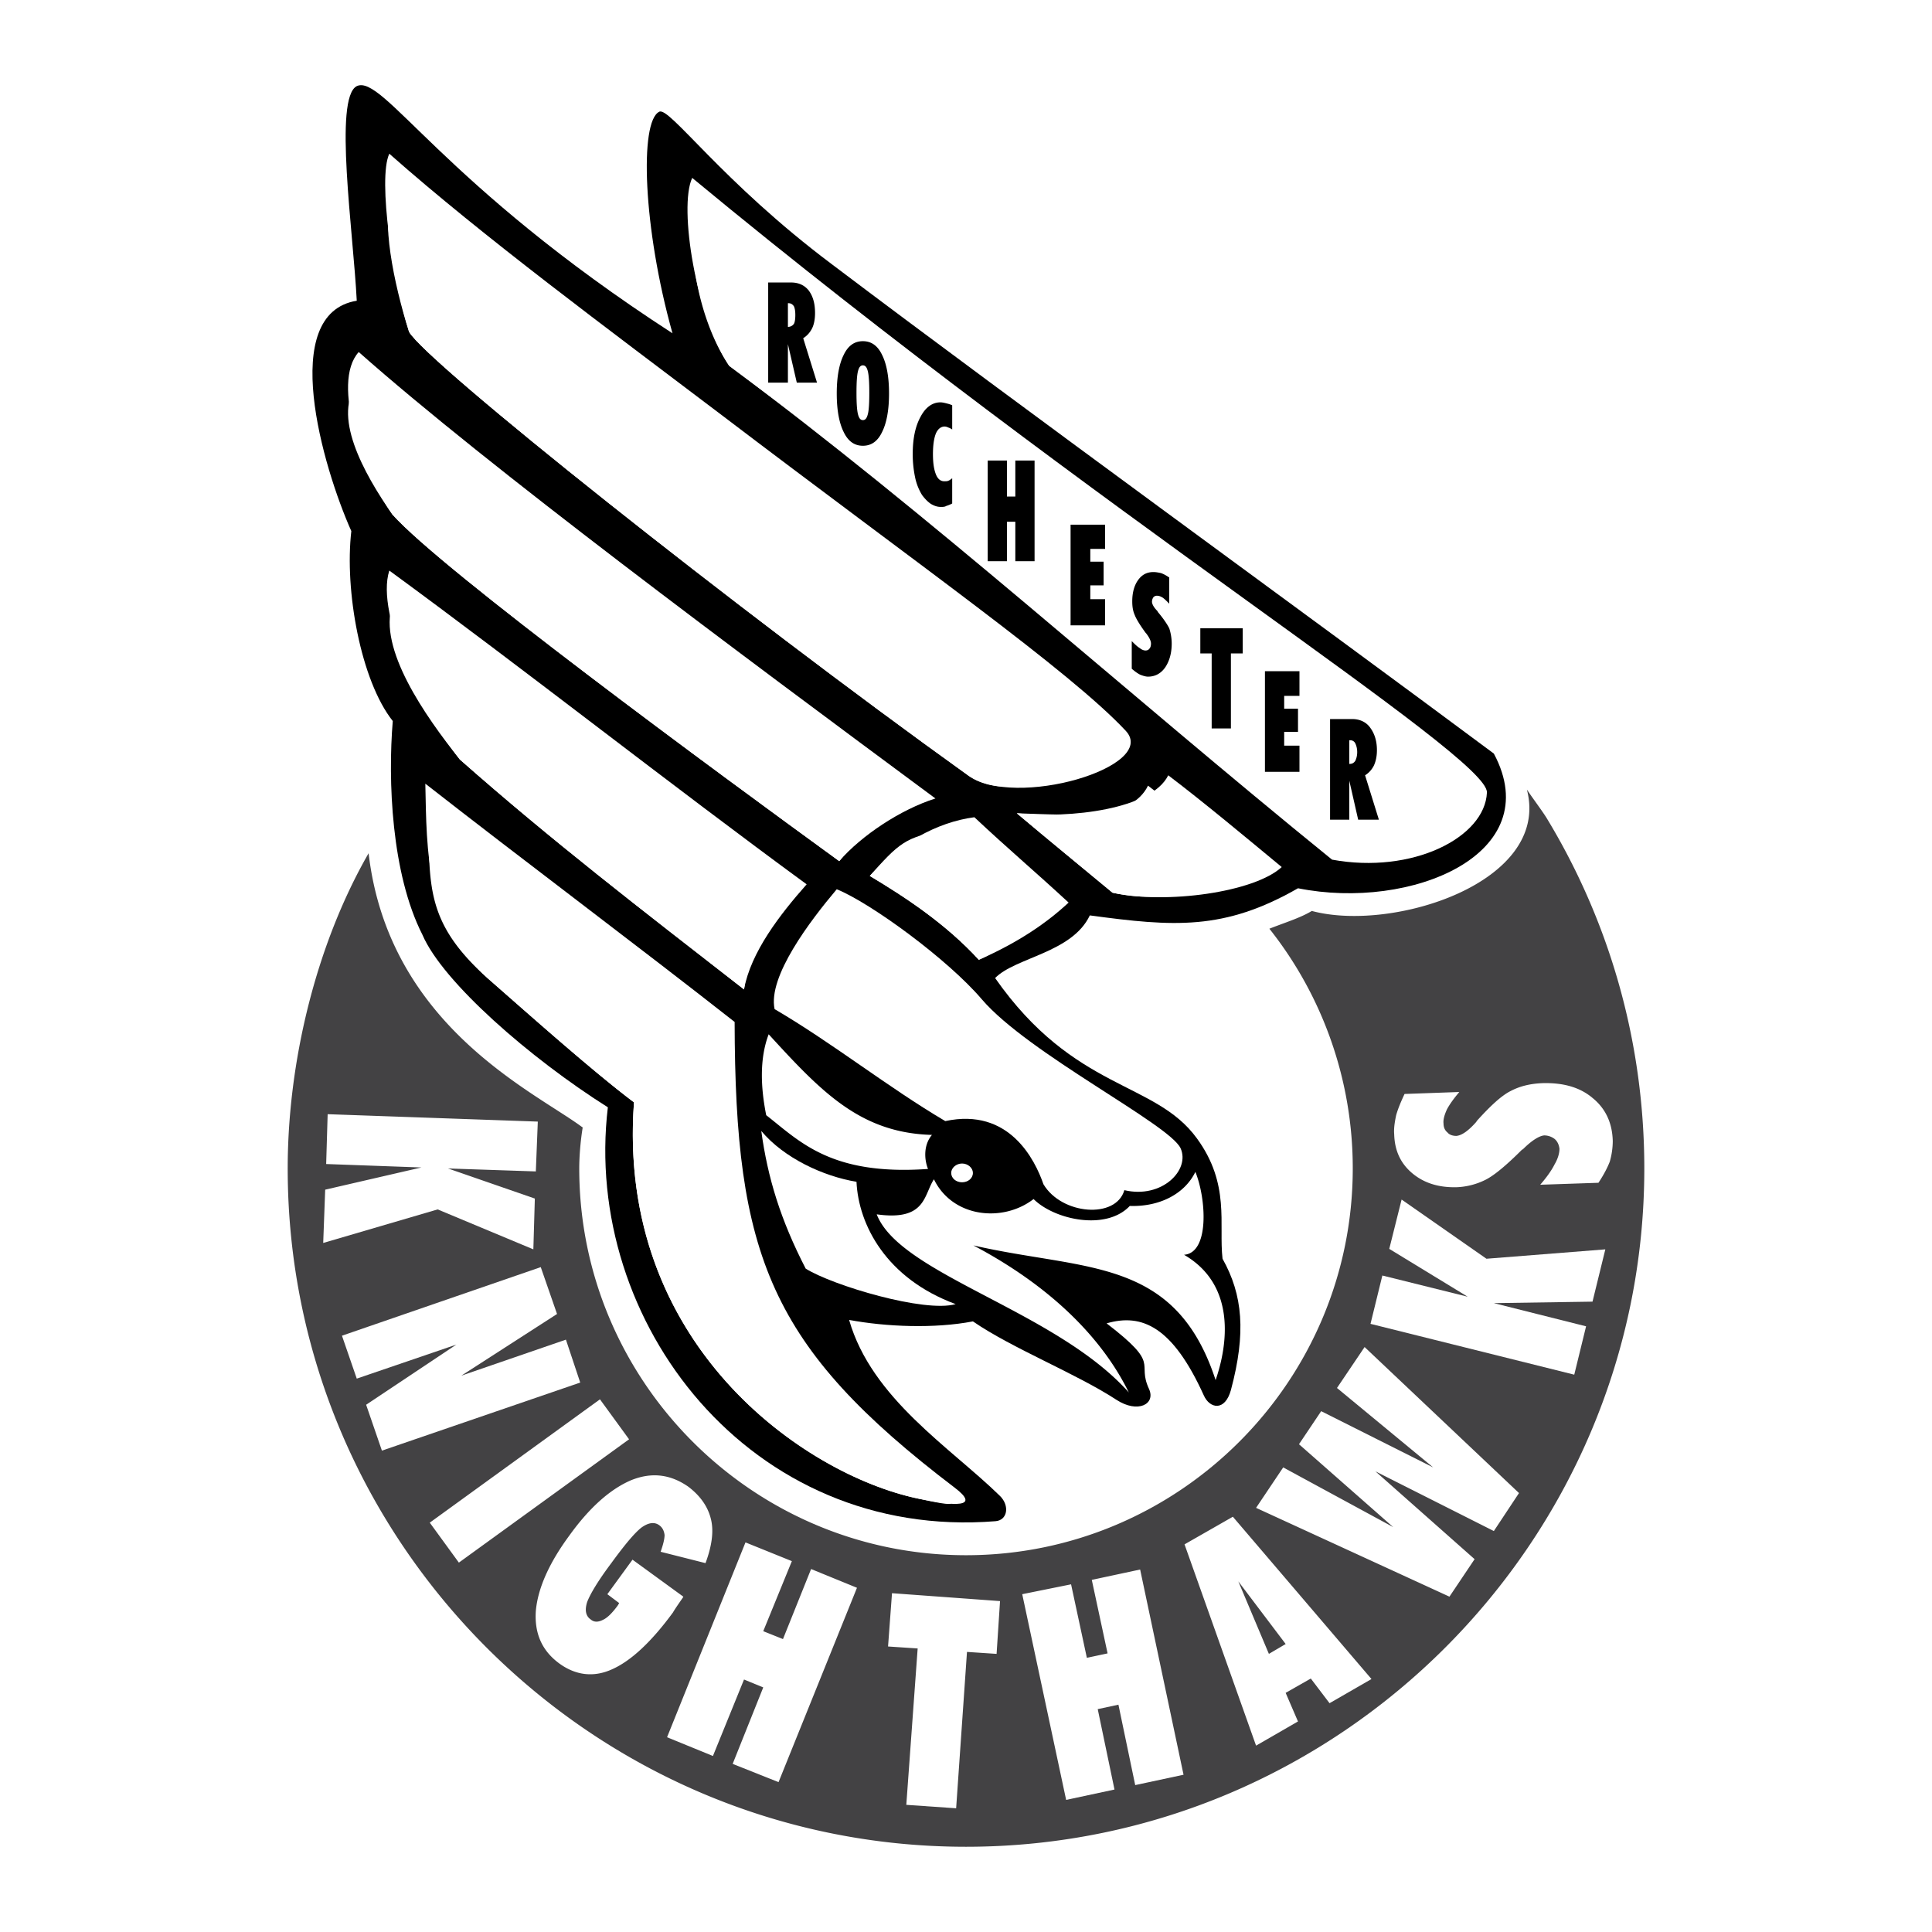 <svg xmlns="http://www.w3.org/2000/svg" width="2500" height="2500" viewBox="0 0 192.756 192.756"><g fill-rule="evenodd" clip-rule="evenodd"><path fill="#fff" d="M0 0h192.756v192.756H0V0z"/><path d="M36.775 85.127c-5.315 9.253-8.071 20.967-8.071 31.451 0 37.258 30.367 67.674 67.674 67.674 37.259 0 67.675-30.416 67.675-67.674 0-12.847-3.594-24.855-9.795-35.043-.541-.836-1.182-1.673-1.92-2.756 2.412 9.253-13.387 14.273-21.459 12.107-1.131.689-2.607 1.132-4.232 1.772a38.439 38.439 0 0 1 8.318 23.92c0 21.262-17.324 38.586-38.587 38.586-21.262 0-38.586-17.324-38.586-38.586 0-1.329.148-2.904.344-4.086-4.725-3.543-19.343-10.089-21.361-27.365z" fill="#434244"/><path d="M99.33 151.769c-24.46 1.969-41.244-19.885-38.684-41.294-7.728-4.872-16.488-12.501-18.506-17.226-3.101-6.103-3.445-15.405-2.953-21.311-3.199-4.036-4.824-13.043-4.135-18.949-2.854-6.398-7.333-21.705.542-22.985-.344-6.841-2.313-20.228 0-21.41 2.608-1.23 8.465 9.745 31.5 24.658-2.953-10.533-3.298-21.114-1.329-22.099.984-.591 6.202 6.939 17.227 15.208 18.949 14.322 48.134 35.486 66.05 48.824 5.365 10.041-8.27 15.7-19.539 13.437-7.383 4.232-12.404 3.839-20.771 2.707-1.771 3.74-7.432 4.184-9.449 6.251 7.924 11.319 15.947 10.236 20.131 15.995 3.346 4.578 2.166 8.564 2.559 12.01 2.018 3.593 2.363 7.382.838 13.092-.592 2.165-2.117 1.87-2.707.541-3.102-6.841-6.152-8.219-9.697-7.186 5.514 4.232 2.953 3.79 4.232 6.546.689 1.525-1.131 2.461-3.248 1.083-3.986-2.609-10.385-5.119-14.322-7.826-3.838.738-8.662.542-12.353-.147 2.264 7.875 10.139 12.747 15.06 17.57.982.985.736 2.412-.446 2.511z"/><path d="M69.062 17.749c-1.378 2.904.394 13.879 3.691 18.751 20.13 14.963 39.276 32.336 60.145 49.267 8.021 1.477 15.256-2.214 15.453-6.693.198-3.642-38.783-27.808-79.289-61.325z" fill="#fff"/><path d="M69.751 20.8c-1.427 2.904-.295 10.828 3.002 15.7 20.13 14.963 39.276 30.318 60.145 47.25 8.021 1.427 9.842-1.23 10.039-5.66.198-3.692-32.679-23.773-73.186-57.29zM32.69 111.163l20.967.739-.197 4.971-8.761-.295 8.662 3.002-.148 5.069-9.547-3.986-11.419 3.347.197-5.316 9.598-2.215-9.5-.344.148-4.972zM34.117 133.263l19.835-6.842 1.624 4.676-9.548 6.152 10.434-3.593 1.427 4.282-19.785 6.792-1.575-4.577 9.007-6.005-9.942 3.397-1.477-4.282zM42.878 151.916l16.98-12.305 2.904 3.988-16.98 12.303-2.904-3.986zM68.176 159.299l-.05.099c-.442.64-.787 1.132-.984 1.477-2.166 2.953-4.184 4.823-6.054 5.66-1.821.836-3.642.64-5.315-.591-1.723-1.28-2.461-3.003-2.313-5.218.197-2.215 1.28-4.725 3.347-7.529 2.018-2.806 4.085-4.627 6.152-5.513 2.067-.837 3.937-.591 5.709.64 1.23.935 1.968 2.018 2.264 3.248.295 1.182.099 2.658-.542 4.381l-4.479-1.132c.246-.689.394-1.28.394-1.674-.049-.394-.197-.738-.542-.984-.492-.345-1.083-.246-1.771.246-.689.542-1.674 1.723-3.002 3.544-1.329 1.771-2.116 3.101-2.412 3.888-.246.788-.148 1.378.344 1.723.345.296.739.296 1.23.05.443-.197.935-.689 1.477-1.428l.148-.246-1.182-.886 2.51-3.445 5.071 3.69zM66.552 173.325l7.825-19.44 4.627 1.87-2.855 6.989 1.969.787 2.805-6.988 4.577 1.87-7.825 19.392-4.577-1.822 3.051-7.629-1.919-.787-3.101 7.629-4.577-1.871zM95.394 180.413l-4.972-.344 1.133-15.602-2.954-.197.394-5.316 10.778.788-.343 5.266-2.954-.196-1.082 15.601zM106.369 179.576l-4.381-20.523 4.873-.985 1.575 7.333 2.068-.442-1.576-7.334 4.824-1.033 4.33 20.474-4.822 1.034-1.674-8.023-2.066.444 1.673 8.022-4.824 1.033zM125.318 174.163l-7.137-20.082 4.822-2.756 13.83 16.193-4.184 2.411-1.869-2.461-2.51 1.428 1.23 2.854-4.182 2.413zm1.28-9.155l1.674-.984-4.725-6.251 3.051 7.235zM125.318 150.439l2.707-4.036L139 152.359l-9.4-8.268 2.214-3.298 11.172 5.61-9.595-7.924 2.755-4.084 15.405 14.568-2.51 3.79-11.812-5.955 9.892 8.76-2.51 3.741-19.293-8.86zM157.064 137.151l-20.328-5.07 1.182-4.823 8.514 2.116-7.825-4.773 1.231-4.922 8.465 5.906 11.861-.936-1.279 5.217-9.844.148 9.203 2.313-1.18 4.824zM153.668 118.202c.639-.738 1.131-1.428 1.426-2.019.346-.591.494-1.132.494-1.575-.051-.394-.197-.737-.494-.983a1.73 1.73 0 0 0-1.033-.345c-.492.049-1.23.492-2.115 1.378l-.1.05c-1.525 1.525-2.756 2.559-3.641 3.002a7.028 7.028 0 0 1-2.855.738c-1.771.049-3.248-.395-4.43-1.378-1.182-.985-1.771-2.265-1.82-3.889-.051-.591.049-1.23.195-1.919.197-.689.492-1.379.838-2.117l5.463-.196c-.541.64-.936 1.181-1.23 1.723-.246.541-.395 1.033-.344 1.427 0 .394.146.689.393.887.197.246.541.344.887.344.541-.049 1.182-.492 1.969-1.378l.098-.147c1.379-1.525 2.461-2.511 3.348-2.953.934-.492 1.969-.738 3.199-.787 2.018-.05 3.691.394 4.971 1.477 1.279 1.033 1.969 2.461 2.018 4.281 0 .689-.098 1.378-.295 2.067-.246.64-.641 1.378-1.133 2.116l-5.809.196z" fill="#fff"/><path d="M134.621 73.856v2.362c.295 0 .441-.098.59-.295.098-.197.197-.492.197-.886s-.1-.689-.197-.886a.542.542 0 0 0-.492-.295h-.098zm-1.92 7.924V71.74h2.215c.738 0 1.377.295 1.771.837.443.59.689 1.329.689 2.264 0 .591-.1 1.083-.297 1.526-.195.394-.49.738-.885.984l1.377 4.429h-2.066l-.885-3.888v3.888h-1.919zm-6.498-4.774v-10.04h3.445v2.46h-1.525v1.28h1.379v2.312h-1.379v1.378h1.525v2.608h-3.445v.002zm-3.394-4.331h-1.92v-7.481h-1.133v-2.51h4.232v2.51h-1.18v7.481h.001zm-9.893-8.711c.295.295.541.542.787.689.246.197.443.247.59.247.148 0 .295-.05.395-.197.098-.099.146-.295.146-.492 0-.246-.146-.591-.492-1.033l-.049-.05c-.541-.738-.936-1.378-1.082-1.771-.197-.443-.246-.886-.246-1.378 0-.837.195-1.575.59-2.117s.887-.788 1.525-.788c.246 0 .492.049.738.099.295.099.541.246.838.443v2.609c-.246-.246-.443-.443-.641-.591-.246-.148-.393-.197-.59-.197a.453.453 0 0 0-.346.147.792.792 0 0 0-.146.443c0 .246.195.591.541.935l.049.099c.541.64.936 1.23 1.133 1.624.146.443.246.984.246 1.526 0 .984-.246 1.771-.641 2.362-.443.64-1.033.936-1.723.936-.246 0-.541-.099-.787-.197-.295-.147-.541-.344-.836-.59v-2.758h.001zm-6.104-1.575v-10.04h3.445v2.412h-1.477v1.279h1.328v2.363h-1.328v1.378h1.477v2.608h-3.445zm-8.269-6.398V45.95h1.92v3.593h.836V45.95h1.92v10.041h-1.92v-3.938h-.836v3.938h-1.92zM95 50.232a2.966 2.966 0 0 1-.591.246c-.147.098-.344.098-.541.098-.345 0-.64-.098-.984-.295-.295-.197-.591-.492-.886-.886a5.476 5.476 0 0 1-.689-1.723 11.218 11.218 0 0 1-.246-2.362c0-1.526.246-2.756.788-3.741.492-.935 1.181-1.427 1.969-1.427.196 0 .394.049.59.098.197.049.394.098.591.197v2.412a1.439 1.439 0 0 0-.394-.197.913.913 0 0 0-.345-.098c-.394 0-.688.246-.886.689-.197.492-.295 1.181-.295 2.067 0 .886.099 1.525.295 2.018.197.492.492.689.837.689.147 0 .295 0 .394-.05.147-.049.246-.147.394-.246v2.511H95zm-9.548-11.025c0 1.034.049 1.723.147 2.117.099.394.246.591.492.591s.394-.197.492-.591c.098-.344.147-1.083.147-2.117 0-1.083-.049-1.771-.147-2.166-.099-.394-.246-.59-.492-.59s-.394.197-.492.59c-.099.395-.147 1.084-.147 2.166zm-1.969.05c0-1.674.246-2.953.688-3.839.443-.936 1.083-1.378 1.92-1.378s1.477.443 1.919 1.378c.443.886.689 2.165.689 3.839 0 1.673-.246 2.953-.689 3.839-.443.935-1.083 1.378-1.919 1.378s-1.477-.443-1.92-1.378c-.442-.887-.688-2.166-.688-3.839zM78.61 30.25v2.363a.705.705 0 0 0 .591-.295c.099-.148.148-.492.148-.886s-.049-.689-.148-.886c-.147-.197-.295-.295-.541-.295h-.05v-.001zm-1.968 7.924v-9.991h2.264c.738 0 1.329.246 1.771.787.443.591.64 1.329.64 2.264 0 .591-.098 1.132-.295 1.526s-.492.738-.886.984l1.378 4.43h-2.018l-.886-3.839v3.839h-1.968z"/><path d="M38.842 15.337c-1.181 2.51.394 12.846 1.969 17.768 1.673 3.002 32.631 27.66 55.764 44.247 4.675 3.396 19.048-.836 15.75-4.43-5.561-5.955-20.77-16.636-40.309-31.5-11.37-8.613-23.823-17.817-33.174-26.085z" fill="#fff"/><path d="M39.137 19.323c-1.132 2.461.099 8.859 1.674 13.781 1.673 3.002 32.631 27.66 55.764 44.247 4.675 3.396 14.47-1.477 11.173-5.069-5.562-5.956-17.719-13.584-37.259-28.399-11.369-8.662-22-16.34-31.352-24.56zM35.791 35.122c-2.805 3.101.492 12.108 3.347 16.193 4.873 5.512 32.336 25.691 44.592 34.6 2.215-2.56 6.152-5.168 9.597-6.251C73.59 65.046 48.686 46.541 35.791 35.122z" fill="#fff"/><path d="M35.791 38.174c-2.805 3.101.492 9.056 3.347 13.141 4.873 5.512 32.336 25.691 44.592 34.6 2.215-2.56 2.51-4.823 5.955-5.956-19.786-14.617-40.999-30.367-53.894-41.785zM38.842 56.926c-1.428 4.43 3.543 14.47 7.038 18.851 9.204 8.121 17.915 14.814 28.35 22.936.689-3.741 3.593-7.481 6.25-10.483-13.387-9.796-28.251-21.51-41.638-31.304z" fill="#fff"/><path d="M39.137 60.322c-1.427 4.38 3.249 11.074 6.743 15.455 9.204 8.121 17.915 14.814 28.35 22.936.689-3.741-.345-6.251 2.313-9.253-13.437-9.796-24.018-19.393-37.406-29.138zM116.557 77.351c-1.674 3.396-9.744 4.331-15.109 3.79 3.15 2.658 6.35 5.267 9.549 7.924 5.363 1.181 14.174-.049 16.881-2.559-3.692-3.052-7.63-6.349-11.321-9.155z" fill="#fff"/><path d="M114.539 78.385c-1.674 3.396-7.037 2.953-13.092 2.756 3.15 2.658 6.35 5.267 9.549 7.924 5.363 1.181 9.449-.394 12.107-2.904-3.691-3.052-4.873-4.971-8.564-7.776zM97.215 81.535c-3.79.492-7.629 2.707-10.435 5.857 3.543 2.116 7.58 4.774 10.878 8.367 4.035-1.771 6.84-3.74 8.957-5.709-3.297-3.052-6.103-5.415-9.4-8.515z" fill="#fff"/><path d="M94.163 82.913c-3.79.492-4.577 1.329-7.383 4.479 3.543 2.116 7.58 4.774 10.878 8.367 4.035-1.771 3.148-3.396 5.217-5.364-3.299-3.102-5.414-4.381-8.712-7.482zM42.435 78.188c.148 6.792 0 13.879 6.251 19.441 3.937 3.445 10.385 9.204 14.568 12.354-1.772 24.117 16.931 37.11 28.3 39.522 3.691.787 6.35.935 3.691-1.083-18.505-14.076-21.901-23.182-21.951-46.462-9.646-7.579-21.163-16.193-30.859-23.772z" fill="#fff"/><path d="M42.73 81.535c.147 6.841-.295 10.533 5.956 16.094 3.937 3.445 10.385 9.204 14.568 12.354-1.772 24.117 16.931 37.11 28.3 39.522 3.691.787 4.528.935 1.87-1.083-18.506-14.076-21.951-21.065-21.951-44.346A14414.333 14414.333 0 0 0 42.73 81.535zM121.281 137.692c1.182-3.396 2.117-9.45-3.148-12.502 2.559-.196 2.215-5.61 1.131-8.269-1.082 2.215-3.592 3.495-6.545 3.396-2.363 2.51-7.531 1.378-9.598-.688-3.053 2.361-8.072 1.869-9.942-1.97-1.034 1.575-.788 4.184-5.709 3.495 2.313 6.004 17.867 9.598 25.15 17.768-2.707-5.513-7.875-10.632-15.504-14.667 11.124 2.559 20.13 1.084 24.165 13.437zM76.691 103.19c-.936 2.461-.788 5.365-.246 8.072 3.347 2.608 6.447 6.053 16.143 5.364-.394-.984-.443-2.412.394-3.396-7.137-.196-11.025-4.281-16.291-10.04z" fill="#fff"/><path d="M95.984 116.085c.591 0 1.083.443 1.083.936 0 .541-.492.936-1.083.936-.59 0-1.083-.395-1.083-.936 0-.493.493-.936 1.083-.936zM83.483 88.72c-2.658 3.15-6.891 8.711-6.202 11.96 5.808 3.396 11.271 7.776 17.029 11.172 6.398-1.378 8.957 3.889 9.795 6.301 1.82 3.051 7.234 3.494 8.072.59 3.74.887 6.594-2.018 5.609-4.184-1.131-2.411-15.207-9.449-19.834-14.863-3.395-3.987-11.073-9.597-14.469-10.976zM75.953 112.837c.64 4.676 1.919 8.859 4.43 13.732 2.657 1.673 11.861 4.43 14.962 3.543-6.939-2.559-9.696-7.924-9.893-12.205-3.298-.542-7.236-2.363-9.499-5.07z" fill="#fff"/></g></svg>